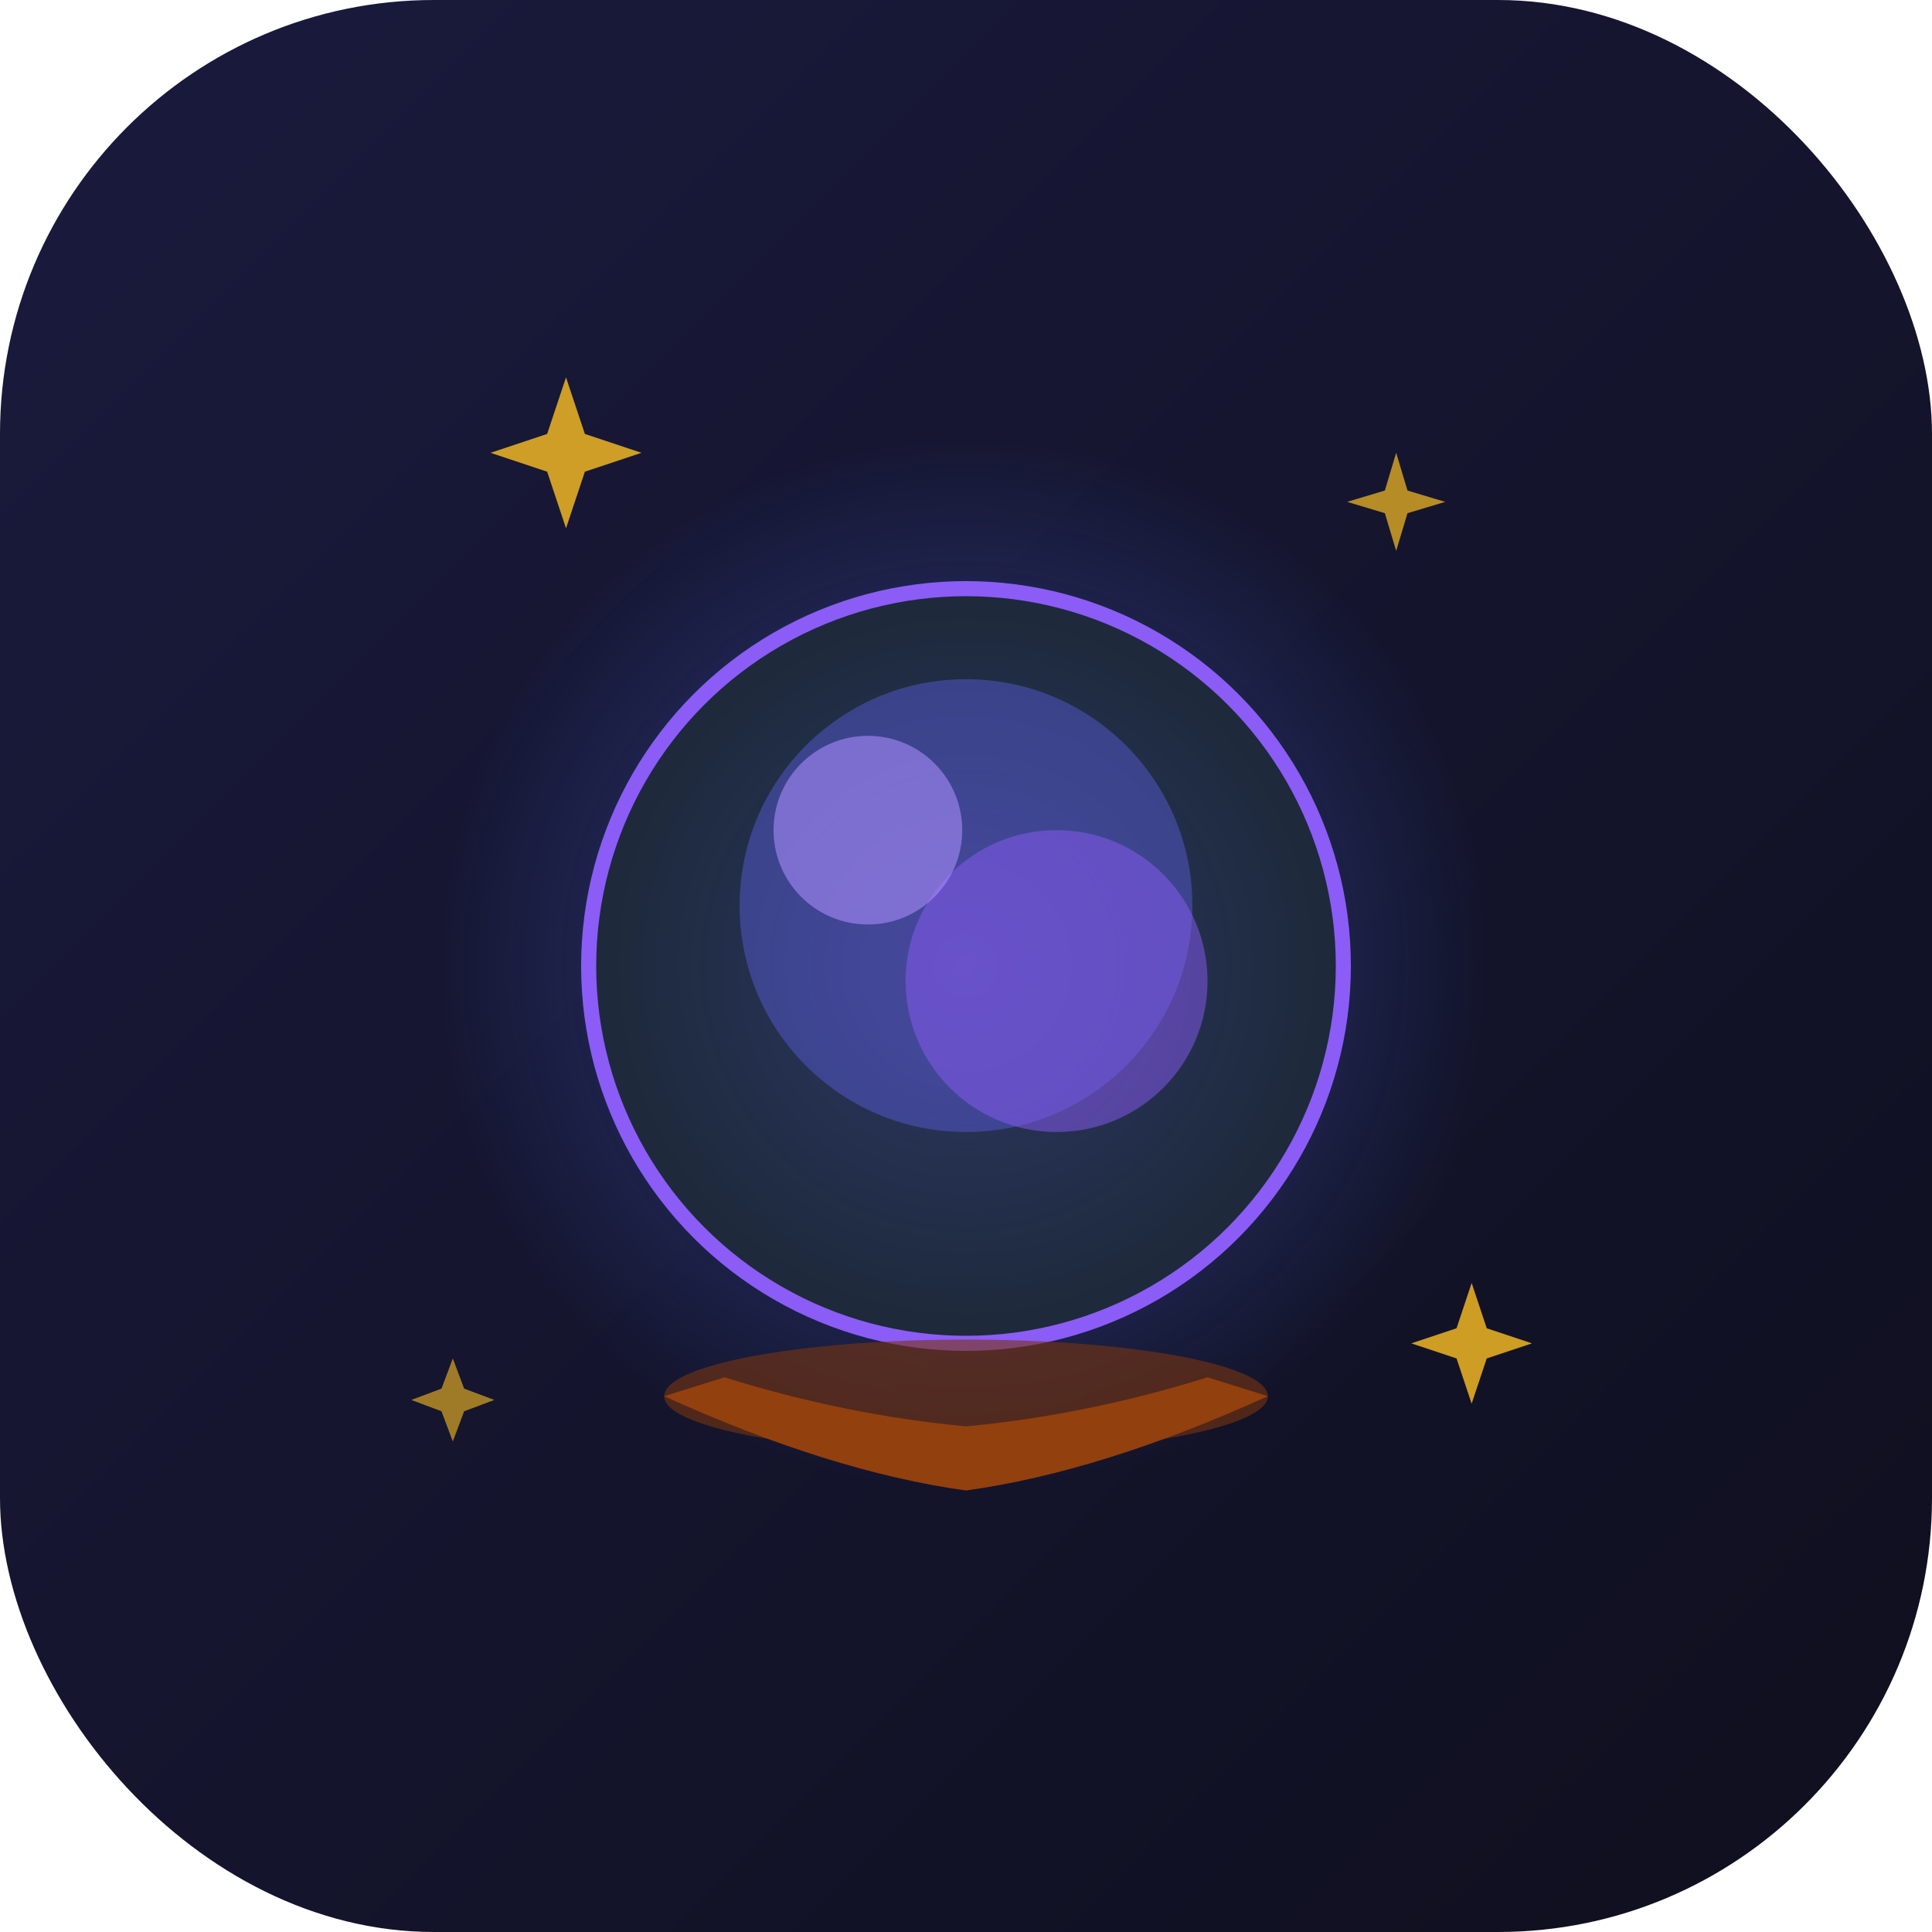 <svg xmlns="http://www.w3.org/2000/svg" viewBox="0 0 512 512">
  <defs>
    <linearGradient id="bg" x1="0%" y1="0%" x2="100%" y2="100%">
      <stop offset="0%" style="stop-color:#1a1a3e;stop-opacity:1" />
      <stop offset="100%" style="stop-color:#0f0f1e;stop-opacity:1" />
    </linearGradient>
    <radialGradient id="glow" cx="50%" cy="50%" r="50%">
      <stop offset="0%" style="stop-color:#8b5cf6;stop-opacity:0.8" />
      <stop offset="50%" style="stop-color:#6366f1;stop-opacity:0.4" />
      <stop offset="100%" style="stop-color:#3b82f6;stop-opacity:0" />
    </radialGradient>
  </defs>
  
  <!-- Background -->
  <rect width="512" height="512" fill="url(#bg)" rx="115"/>
  
  <!-- Crystal Ball Glow -->
  <circle cx="256" cy="256" r="140" fill="url(#glow)" opacity="0.6"/>
  
  <!-- Crystal Ball -->
  <circle cx="256" cy="256" r="100" fill="#1e293b" stroke="#8b5cf6" stroke-width="4"/>
  <circle cx="256" cy="256" r="95" fill="url(#glow)" opacity="0.3"/>
  
  <!-- Inner mystical effect -->
  <circle cx="256" cy="240" r="60" fill="#6366f1" opacity="0.4"/>
  <circle cx="280" cy="260" r="40" fill="#8b5cf6" opacity="0.5"/>
  
  <!-- Highlight -->
  <circle cx="230" cy="220" r="25" fill="#a78bfa" opacity="0.6"/>
  
  <!-- Stars -->
  <path d="M 150 100 L 155 115 L 170 120 L 155 125 L 150 140 L 145 125 L 130 120 L 145 115 Z" fill="#fbbf24" opacity="0.8"/>
  <path d="M 370 120 L 373 130 L 383 133 L 373 136 L 370 146 L 367 136 L 357 133 L 367 130 Z" fill="#fbbf24" opacity="0.7"/>
  <path d="M 390 340 L 394 352 L 406 356 L 394 360 L 390 372 L 386 360 L 374 356 L 386 352 Z" fill="#fbbf24" opacity="0.8"/>
  <path d="M 120 360 L 123 368 L 131 371 L 123 374 L 120 382 L 117 374 L 109 371 L 117 368 Z" fill="#fbbf24" opacity="0.6"/>
  
  <!-- Base -->
  <ellipse cx="256" cy="370" rx="80" ry="15" fill="#78350f" opacity="0.6"/>
  <path d="M 176 370 Q 220 390 256 395 Q 292 390 336 370 L 320 365 Q 288 375 256 378 Q 224 375 192 365 Z" fill="#92400e"/>
</svg>
